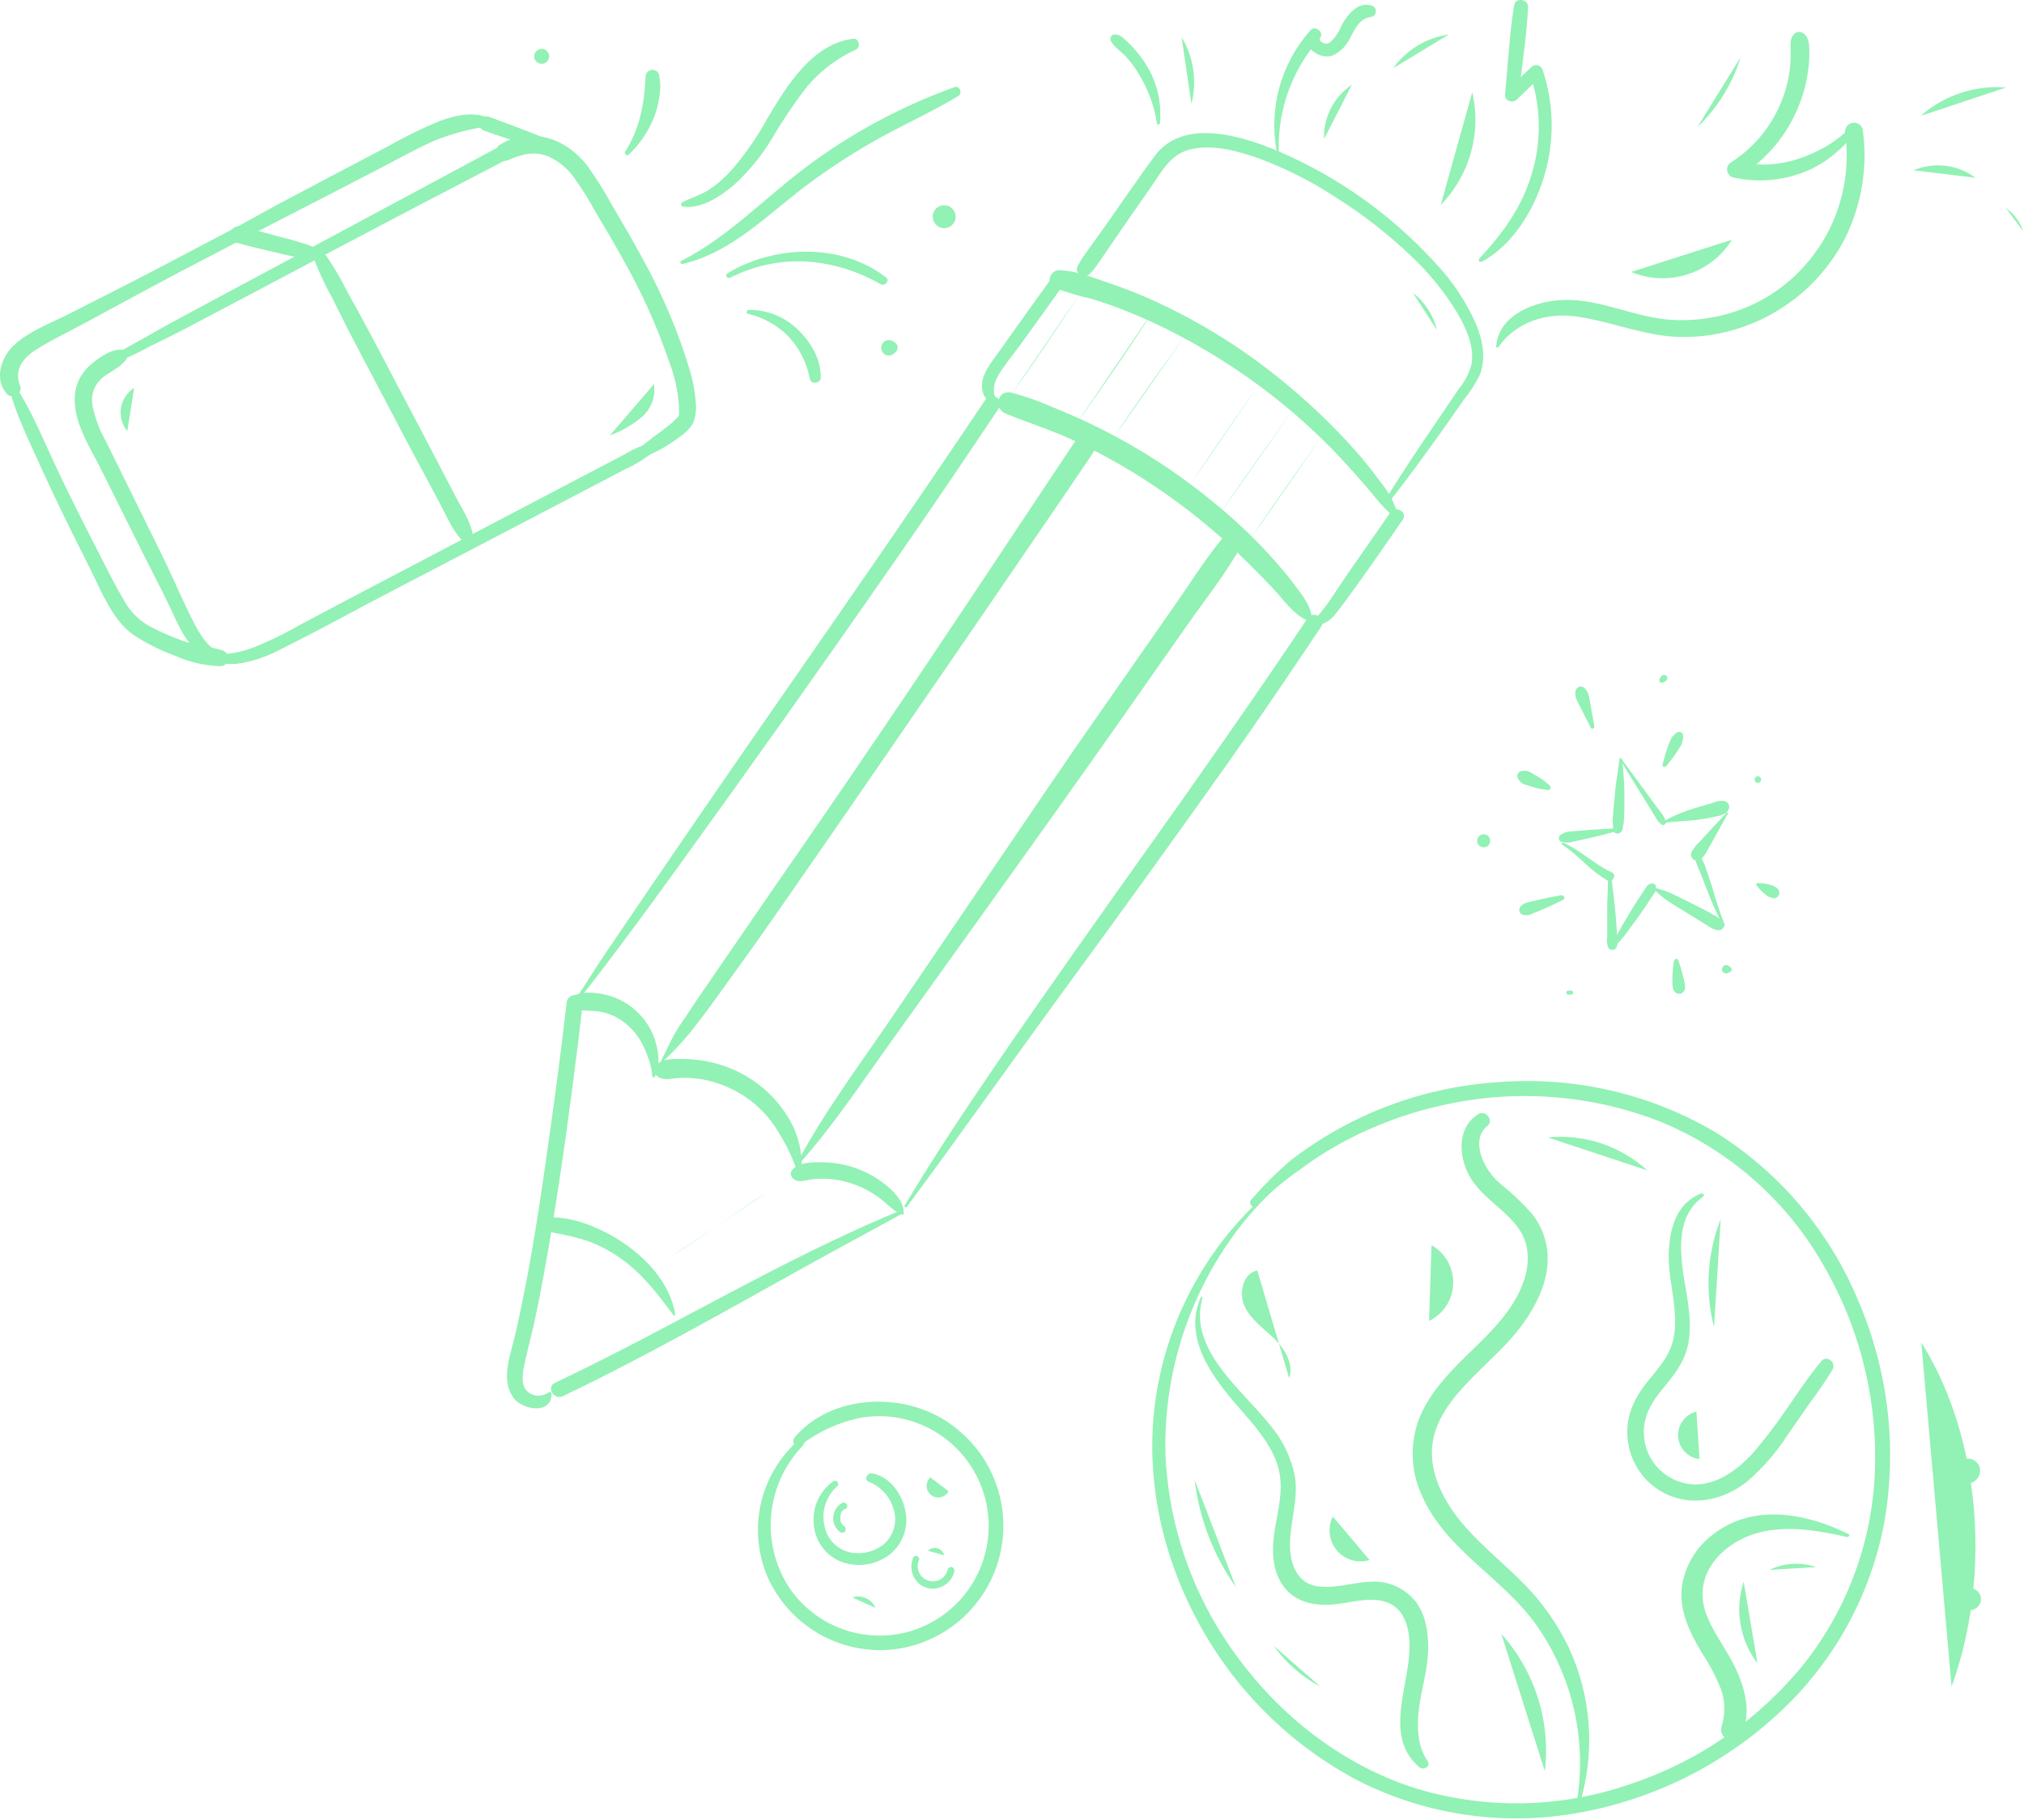 <svg width="347" height="312" viewBox="0 0 347 312" fill="none" xmlns="http://www.w3.org/2000/svg">
<g opacity="0.9">
<path d="M155.48 206.892C165.08 193.952 174.33 180.772 183.86 167.782C192.9 155.449 201.843 143.042 210.69 130.562C216.08 122.922 221.33 115.182 226.52 107.402C227.52 105.932 225.14 104.572 224.16 106.022C215.21 119.372 205.97 132.542 196.65 145.632C187.79 158.082 178.95 170.542 170.32 183.152C165.04 190.862 159.91 198.652 155.1 206.662C154.95 206.922 155.32 207.112 155.48 206.892Z" fill="#86EFAC"/>
<path d="M98.71 172.062C104.84 164.282 110.71 156.302 116.5 148.282C128.613 131.536 140.566 114.682 152.36 97.722C158.76 88.516 165.07 79.246 171.29 69.912C172.29 68.453 169.91 67.082 168.93 68.543C157.42 85.703 145.64 102.682 133.85 119.642C123.81 134.082 113.86 148.582 104 163.142C102.08 166.002 100.24 168.902 98.379 171.792C98.24 172.002 98.57 172.262 98.719 172.062H98.71Z" fill="#86EFAC"/>
<path d="M224.8 105.172C224.34 103.232 222.8 101.452 221.65 99.892C220.5 98.332 218.94 96.573 217.51 94.993C214.66 91.894 211.592 89.003 208.33 86.343C201.777 80.906 194.58 76.298 186.9 72.623C184.7 71.573 182.47 70.623 180.21 69.692C178.005 68.732 175.732 67.936 173.41 67.312C171.02 66.752 170.26 70.013 172.41 70.903C176.22 72.472 180.13 73.672 183.87 75.412C195.013 80.617 205.165 87.724 213.87 96.412C215.48 98.022 217.09 99.612 218.62 101.292C220.15 102.972 221.62 105.042 223.62 106.132C223.758 106.21 223.916 106.245 224.075 106.234C224.233 106.222 224.384 106.164 224.51 106.067C224.636 105.97 224.73 105.839 224.782 105.688C224.833 105.538 224.839 105.376 224.8 105.222V105.172Z" fill="#86EFAC"/>
<path d="M225.25 106.882C226.67 107.482 228.08 106.352 228.95 105.282C230.29 103.612 231.53 101.842 232.79 100.102C235.41 96.483 237.92 92.782 240.49 89.103C241.4 87.802 239.26 86.562 238.36 87.862L231.31 98.002C230.15 99.662 229.06 101.372 227.94 103.002C227.1 104.272 226.09 105.372 225.18 106.572C225.167 106.594 225.159 106.618 225.156 106.643C225.152 106.668 225.154 106.693 225.161 106.717C225.167 106.741 225.178 106.764 225.194 106.784C225.209 106.803 225.228 106.82 225.25 106.832V106.882Z" fill="#86EFAC"/>
<path d="M239.71 88.422C239.11 86.261 238.049 84.255 236.6 82.543C235.211 80.619 233.722 78.77 232.14 77.002C228.865 73.338 225.337 69.91 221.58 66.743C214.122 60.342 205.767 55.069 196.78 51.093C194.32 50.032 191.83 49.093 189.29 48.233C186.75 47.373 184.1 46.333 181.53 46.333C180.05 46.333 179.24 48.612 180.73 49.333C182.856 50.114 185.031 50.759 187.24 51.263C189.446 51.929 191.626 52.709 193.78 53.602C198.168 55.405 202.419 57.524 206.5 59.943C214.775 64.78 222.346 70.733 229 77.632C230.8 79.502 232.51 81.463 234.22 83.422C235.93 85.382 237.22 87.353 239.32 88.752C239.54 88.903 239.79 88.653 239.75 88.422H239.71Z" fill="#86EFAC"/>
<path d="M171.29 69.052C169.95 67.752 170.29 65.772 171.15 64.332C172.24 62.532 173.62 60.883 174.86 59.193C177.45 55.663 179.98 52.083 182.53 48.523C183.4 47.292 181.39 46.153 180.53 47.343C177.45 51.602 174.39 55.883 171.35 60.182C170.12 61.943 168.35 63.932 168.35 66.183C168.35 67.802 169.47 69.542 171.25 69.272C171.275 69.264 171.298 69.25 171.317 69.231C171.335 69.211 171.349 69.188 171.356 69.162C171.363 69.136 171.363 69.109 171.357 69.082C171.35 69.056 171.338 69.032 171.32 69.013L171.29 69.052Z" fill="#86EFAC"/>
<path d="M237.76 86.573C240.98 82.513 244.04 78.323 247.05 74.103C248.383 72.209 249.716 70.316 251.05 68.422C252.029 67.201 252.883 65.885 253.6 64.493C254.84 61.663 254.23 58.432 253.1 55.663C251.373 51.722 248.97 48.114 246 45.002C238.558 36.849 229.467 30.372 219.33 26.003C213.17 23.372 202.93 20.082 198.01 26.692C195.08 30.613 192.36 34.693 189.52 38.693L186.15 43.392C185.783 43.877 185.449 44.384 185.15 44.913C185.07 45.042 185 45.172 184.93 45.312C184.66 45.822 184.79 45.542 184.83 45.492C183.9 46.812 186.08 48.072 187 46.752C187.2 46.472 186.33 47.422 186.76 47.002L187.09 46.682C187.415 46.334 187.715 45.963 187.99 45.572C188.81 44.413 189.59 43.233 190.39 42.062C192.71 38.682 195.043 35.316 197.39 31.962C199.26 29.273 200.69 26.413 204.11 25.602C207.72 24.753 211.69 25.753 215.11 26.902C220.042 28.66 224.743 31.011 229.11 33.903C233.632 36.745 237.859 40.031 241.73 43.712C244.918 46.665 247.675 50.052 249.92 53.773C251.4 56.343 252.86 59.542 252.25 62.593C251.837 64.056 251.125 65.418 250.16 66.593C248.9 68.459 247.633 70.323 246.36 72.183C243.22 76.793 240.1 81.433 237.21 86.183C237.02 86.502 237.5 86.903 237.75 86.593L237.76 86.573Z" fill="#86EFAC"/>
<path d="M154.9 208.092C155.11 206.302 153.52 204.552 152.24 203.462C150.758 202.182 149.067 201.167 147.24 200.462C145.421 199.757 143.498 199.358 141.55 199.282C139.81 199.202 136.91 199.132 135.77 200.652C135.26 201.322 135.85 202.122 136.47 202.372C137.24 202.692 138.34 202.302 139.15 202.192C139.946 202.099 140.748 202.066 141.55 202.092C143.26 202.15 144.949 202.488 146.55 203.092C148.1 203.668 149.559 204.467 150.88 205.462C152.12 206.392 153.27 207.762 154.77 208.232C154.792 208.237 154.815 208.236 154.838 208.231C154.86 208.225 154.881 208.215 154.899 208.201C154.917 208.187 154.932 208.169 154.942 208.148C154.953 208.128 154.959 208.105 154.96 208.082L154.9 208.092Z" fill="#86EFAC"/>
<path d="M137.37 201.482C137.682 198.531 137.159 195.551 135.86 192.882C134.476 190.166 132.501 187.795 130.08 185.942C127.551 184.001 124.613 182.66 121.49 182.022C119.983 181.707 118.449 181.547 116.91 181.542C115.32 181.542 113.4 181.442 112.36 182.792C112.183 183.101 112.135 183.466 112.225 183.81C112.314 184.154 112.535 184.449 112.84 184.632C113.96 185.362 115.64 184.782 116.91 184.772C118.286 184.752 119.661 184.883 121.01 185.162C123.667 185.744 126.176 186.868 128.38 188.462C130.477 190.011 132.234 191.975 133.54 194.232C134.978 196.51 136.108 198.968 136.9 201.542C136.916 201.597 136.951 201.644 136.999 201.675C137.046 201.707 137.104 201.72 137.16 201.712C137.217 201.705 137.269 201.678 137.307 201.636C137.345 201.594 137.368 201.539 137.37 201.482Z" fill="#86EFAC"/>
<path d="M112.32 184.532C112.4 184.286 112.47 184.026 112.53 183.752C112.61 183.382 112.67 183.382 112.76 183.012C112.893 182.385 112.927 181.74 112.86 181.102C112.738 179.673 112.369 178.276 111.77 176.972C111.081 175.524 110.106 174.23 108.902 173.169C107.699 172.109 106.293 171.304 104.77 170.802C103.795 170.492 102.789 170.295 101.77 170.212C100.567 170.107 99.356 170.278 98.23 170.712C97.949 170.802 97.71 170.987 97.553 171.235C97.395 171.484 97.331 171.78 97.37 172.071C97.41 172.362 97.551 172.63 97.768 172.828C97.986 173.026 98.266 173.141 98.559 173.152C99.46 173.152 100.34 173.262 101.24 173.302C102.62 173.308 103.984 173.608 105.24 174.182C105.861 174.482 106.451 174.844 107 175.262L107.22 175.442L107.61 175.762C107.85 175.982 108.09 176.212 108.32 176.452C108.729 176.869 109.097 177.325 109.42 177.812C110.08 178.804 110.611 179.876 111 181.002C111.463 182.113 111.743 183.292 111.83 184.492C111.831 184.549 111.854 184.604 111.892 184.646C111.93 184.688 111.982 184.715 112.039 184.722C112.096 184.73 112.153 184.717 112.201 184.685C112.248 184.654 112.283 184.607 112.3 184.552L112.32 184.532Z" fill="#86EFAC"/>
<path d="M154.36 207.542C138.54 214.052 123.58 222.592 108.42 230.462C104.03 232.732 99.609 234.952 95.139 237.082C93.6 237.812 94.95 240.082 96.48 239.362C111.96 231.972 126.79 223.362 141.8 215.092C146.06 212.742 150.35 210.462 154.61 208.092C154.92 207.922 154.7 207.362 154.36 207.502V207.542Z" fill="#86EFAC"/>
<path d="M93.999 238.732C93.539 239.07 92.986 239.261 92.415 239.278C91.844 239.296 91.281 239.141 90.799 238.832C89.189 237.892 89.57 235.512 89.889 233.992C90.409 231.482 91.109 228.992 91.65 226.502C92.84 220.972 93.82 215.392 94.73 209.812C96.439 199.412 97.85 188.962 99.139 178.502C99.406 176.302 99.666 174.106 99.919 171.912C100.12 170.132 97.329 170.142 97.139 171.912C96.35 178.912 95.439 185.802 94.48 192.722C92.79 204.812 91.07 216.962 88.32 228.862C87.54 232.232 85.749 236.562 88.079 239.692C89.609 241.742 94.579 242.572 94.549 238.962C94.547 238.9 94.526 238.84 94.49 238.789C94.454 238.738 94.405 238.698 94.347 238.674C94.29 238.65 94.226 238.642 94.165 238.653C94.103 238.663 94.046 238.691 93.999 238.732Z" fill="#86EFAC"/>
<path d="M115.76 225.352C115.02 220.662 111.83 216.842 108.17 214.022C106.309 212.588 104.273 211.398 102.11 210.482C99.906 209.462 97.533 208.858 95.109 208.702C94.789 208.705 94.481 208.823 94.241 209.035C94.001 209.247 93.845 209.538 93.802 209.856C93.76 210.173 93.833 210.495 94.009 210.763C94.185 211.03 94.451 211.226 94.76 211.312C96.859 211.656 98.928 212.161 100.95 212.822C102.986 213.595 104.91 214.638 106.67 215.922C110.21 218.472 112.88 222.002 115.45 225.472C115.465 225.51 115.495 225.539 115.533 225.554C115.57 225.569 115.612 225.568 115.65 225.552C115.687 225.537 115.716 225.507 115.731 225.469C115.746 225.432 115.745 225.39 115.73 225.352H115.76Z" fill="#86EFAC"/>
<path d="M137.13 199.392C142.9 192.932 147.73 185.602 152.77 178.572C157.59 171.852 162.413 165.129 167.24 158.402C176.74 145.142 186.24 131.882 195.58 118.522C198.306 114.642 201.03 110.759 203.75 106.872C206.66 102.722 209.92 98.642 212.43 94.233C213.37 92.582 211.02 90.582 209.71 92.132C206.84 95.532 204.45 99.392 201.91 103.042C199.37 106.692 196.98 110.112 194.51 113.652C189.79 120.432 185.03 127.192 180.38 134.022C171.22 147.482 162.063 160.946 152.91 174.412C147.4 182.512 141.41 190.482 136.79 199.122C136.67 199.332 136.96 199.582 137.13 199.392Z" fill="#86EFAC"/>
<path d="M113.58 182.062C115.314 180.447 116.938 178.716 118.44 176.882C119.99 174.882 121.53 172.882 123.02 170.782C126.17 166.422 129.32 162.062 132.4 157.652C138.8 148.466 145.18 139.249 151.54 130.002C161.78 115.142 171.983 100.266 182.15 85.373C183.6 83.233 185.06 81.093 186.51 78.942C186.89 78.382 187.28 77.823 187.61 77.222C187.69 77.082 187.79 76.933 187.86 76.782C188.11 76.222 187.94 76.463 188.11 75.882C187.95 76.453 187.73 76.972 187.91 76.683C189.15 74.832 186.15 73.093 184.91 74.942C184.55 75.472 186.02 73.593 185.09 74.703L184.83 75.032C184.392 75.554 183.991 76.105 183.63 76.683C182.48 78.403 181.34 80.132 180.19 81.862L168.13 100.002C156.403 117.662 144.493 135.199 132.4 152.612C128.95 157.612 125.53 162.612 122.09 167.612C120.46 169.982 118.83 172.362 117.25 174.772C116.479 175.853 115.784 176.986 115.17 178.162C114.57 179.402 113.95 180.642 113.34 181.882C113.27 182.032 113.45 182.202 113.58 182.072V182.062Z" fill="#86EFAC"/>
<path d="M214.53 92.203C218.36 86.343 226.53 74.983 226.53 74.983L214.53 92.203Z" fill="#86EFAC"/>
<path d="M209.37 87.782C212.99 82.312 221.56 70.392 221.56 70.392L209.37 87.782Z" fill="#86EFAC"/>
<path d="M204.18 82.922C207.77 77.392 215.63 66.243 215.63 66.243L204.18 82.922Z" fill="#86EFAC"/>
<path d="M191 74.912C194.49 69.483 203.18 57.523 203.18 57.523L191 74.912Z" fill="#86EFAC"/>
<path d="M183.93 73.552C183.93 73.552 193.93 59.472 197.93 52.943L183.93 73.552Z" fill="#86EFAC"/>
<path d="M173.28 67.782C177.66 61.782 185.38 50.002 185.38 50.002L173.28 67.782Z" fill="#86EFAC"/>
<path d="M131.56 204.392C128.24 206.392 118.41 213.392 115.1 215.392L131.56 204.392Z" fill="#86EFAC"/>
<path d="M110.16 189.002L106.16 200.002L110.16 189.002Z" fill="#86EFAC"/>
<path d="M160.52 129.712L183.58 97.853L160.52 129.712Z" fill="#86EFAC"/>
<path d="M173.06 172.242L194.18 141.002L173.06 172.242Z" fill="#86EFAC"/>
<path d="M110.19 164.532L125.92 141.162L110.19 164.532Z" fill="#86EFAC"/>
<path d="M239.7 70.362L245.43 62.172L239.7 70.362Z" fill="#86EFAC"/>
<path d="M246.37 56.612C245.756 54.063 244.292 51.799 242.22 50.193L246.37 56.612Z" fill="#86EFAC"/>
<path d="M256.92 59.472C259.92 55.182 265.14 53.553 270.19 54.252C276.51 55.133 282.38 57.843 288.84 57.782C294.54 57.732 300.118 56.12 304.968 53.123C309.818 50.127 313.754 45.858 316.35 40.782C319.195 35.028 320.24 28.55 319.35 22.192C319.237 21.79 318.97 21.448 318.607 21.242C318.243 21.036 317.813 20.982 317.41 21.093C317.027 21.221 316.707 21.489 316.512 21.843C316.318 22.197 316.263 22.61 316.36 23.003C317.092 28.558 316.158 34.206 313.676 39.23C311.195 44.254 307.277 48.428 302.42 51.222C297.519 53.967 291.922 55.218 286.32 54.822C280.11 54.362 274.32 51.222 268.03 51.422C263.28 51.583 256.97 53.883 256.5 59.362C256.5 59.602 256.8 59.642 256.92 59.472Z" fill="#86EFAC"/>
<path d="M317.72 21.742C317.032 22.142 316.394 22.622 315.82 23.172C315.068 23.791 314.276 24.358 313.45 24.872C311.891 25.821 310.23 26.593 308.5 27.172C305.062 28.342 301.365 28.522 297.83 27.692L298.17 30.253C302.371 27.703 305.72 23.96 307.79 19.503C308.839 17.286 309.56 14.927 309.93 12.502C310.112 11.345 310.202 10.174 310.2 9.002C310.2 7.792 310.2 6.242 308.99 5.602C308.782 5.489 308.544 5.443 308.309 5.471C308.074 5.5 307.854 5.602 307.68 5.762C306.77 6.542 306.99 7.762 307 8.842C307.015 9.942 306.955 11.041 306.82 12.133C306.531 14.203 305.952 16.223 305.1 18.133C303.34 22.122 300.438 25.501 296.76 27.843C296.529 27.986 296.345 28.194 296.228 28.439C296.112 28.685 296.069 28.959 296.104 29.228C296.138 29.498 296.25 29.752 296.424 29.96C296.599 30.168 296.83 30.322 297.09 30.402C301.161 31.341 305.422 31.024 309.31 29.492C311.179 28.766 312.916 27.735 314.45 26.442C315.74 25.352 317.64 23.712 317.99 21.962C318.002 21.927 318.004 21.888 317.993 21.852C317.982 21.815 317.961 21.783 317.931 21.76C317.901 21.736 317.864 21.723 317.826 21.722C317.788 21.721 317.751 21.731 317.72 21.753V21.742Z" fill="#86EFAC"/>
<path d="M198.86 21.152C199.149 18.128 198.585 15.082 197.23 12.363C196.522 11.024 195.667 9.77 194.68 8.622C194.193 8.048 193.668 7.507 193.11 7.002C192.839 6.737 192.552 6.49 192.25 6.262C191.91 6.032 191.51 5.906 191.1 5.902C190.987 5.903 190.875 5.93 190.774 5.98C190.673 6.031 190.585 6.104 190.517 6.193C190.448 6.283 190.401 6.387 190.379 6.498C190.357 6.609 190.361 6.723 190.39 6.832C190.9 8.072 192.25 8.832 193.15 9.832C194.073 10.861 194.874 11.991 195.54 13.203C196.972 15.647 197.925 18.341 198.35 21.142C198.361 21.201 198.393 21.255 198.44 21.293C198.486 21.331 198.544 21.352 198.605 21.352C198.665 21.352 198.723 21.331 198.769 21.293C198.816 21.255 198.848 21.201 198.86 21.142V21.152Z" fill="#86EFAC"/>
<path d="M254 44.913C259.35 41.992 262.92 36.123 264.67 30.422C266.54 24.415 266.473 17.971 264.48 12.002C264.425 11.811 264.322 11.636 264.18 11.496C264.038 11.356 263.862 11.256 263.67 11.204C263.477 11.153 263.274 11.152 263.081 11.203C262.889 11.253 262.712 11.353 262.57 11.492L258.37 15.412L260.37 16.242C260.91 11.242 261.75 6.242 261.97 1.182C262 -0.148 259.82 -0.498 259.6 0.872C258.76 5.932 258.53 11.152 258.03 16.253C257.93 17.312 259.36 17.733 260.03 17.082L264.19 13.082L262.27 12.572C264.186 18.084 264.323 24.059 262.66 29.652C260.99 35.422 257.66 40.013 253.59 44.362C253.543 44.42 253.516 44.492 253.515 44.566C253.514 44.64 253.538 44.712 253.583 44.772C253.628 44.83 253.692 44.873 253.764 44.891C253.836 44.909 253.912 44.903 253.98 44.873L254 44.913Z" fill="#86EFAC"/>
<path d="M219.23 25.823C219.062 18.806 221.535 11.982 226.16 6.702L224.49 5.412C222.69 7.832 226.24 10.352 228.49 9.512C229.876 8.845 230.974 7.698 231.58 6.282C232.36 4.852 233.17 3.112 235.01 2.922C235.229 2.895 235.434 2.795 235.591 2.639C235.748 2.483 235.849 2.279 235.878 2.059C235.906 1.839 235.861 1.616 235.749 1.425C235.637 1.234 235.465 1.085 235.26 1.002C232.89 0.122 231 2.492 230 4.352C229.594 5.444 228.936 6.424 228.08 7.212C227.892 7.368 227.659 7.459 227.416 7.472C227.173 7.484 226.932 7.418 226.73 7.282C226.39 7.082 226.09 6.842 226.34 6.492C227.03 5.492 225.46 4.272 224.67 5.192C222.191 7.97 220.38 11.277 219.375 14.861C218.37 18.445 218.197 22.211 218.87 25.872C218.87 26.082 219.24 26.032 219.24 25.823H219.23Z" fill="#86EFAC"/>
<path d="M279.65 46.623C282.719 47.905 286.144 48.053 289.312 47.039C292.48 46.026 295.184 43.918 296.94 41.093" fill="#86EFAC"/>
<path d="M291 21.802C294.459 18.503 297.014 14.371 298.42 9.802L291 21.802Z" fill="#86EFAC"/>
<path d="M329.28 19.872C331.268 18.119 333.589 16.785 336.104 15.948C338.619 15.111 341.277 14.79 343.92 15.002" fill="#86EFAC"/>
<path d="M328.06 29.192C329.794 28.465 331.688 28.201 333.555 28.428C335.423 28.654 337.199 29.362 338.71 30.483" fill="#86EFAC"/>
<path d="M247 35.142C249.451 32.631 251.232 29.544 252.177 26.164C253.122 22.784 253.202 19.221 252.41 15.803" fill="#86EFAC"/>
<path d="M227 23.823C226.938 21.997 227.342 20.186 228.175 18.56C229.008 16.935 230.242 15.548 231.76 14.533" fill="#86EFAC"/>
<path d="M238.85 11.682C239.97 10.129 241.393 8.817 243.032 7.826C244.671 6.834 246.493 6.184 248.39 5.912" fill="#86EFAC"/>
<path d="M204.26 17.793C204.749 15.871 204.852 13.871 204.564 11.909C204.276 9.947 203.601 8.062 202.58 6.362" fill="#86EFAC"/>
<path d="M343.87 35.653C345.275 36.627 346.328 38.03 346.87 39.653L343.87 35.653Z" fill="#86EFAC"/>
<path d="M277.65 130.152C277.51 131.322 277.33 132.492 277.15 133.662C276.97 134.832 276.86 136.282 276.73 137.592C276.63 138.652 276.52 139.722 276.49 140.792C276.49 141.127 276.51 141.461 276.55 141.792C276.545 141.876 276.545 141.959 276.55 142.042C276.55 142.182 276.55 142.582 276.55 142.152C276.48 143.152 278.08 143.152 278.14 142.152C278.14 142.582 278.14 142.082 278.2 141.962C278.288 141.577 278.351 141.186 278.39 140.792C278.48 139.722 278.49 138.662 278.49 137.592C278.49 136.292 278.49 134.982 278.41 133.682C278.33 132.382 278.21 131.322 278.07 130.152C278.059 130.101 278.03 130.055 277.989 130.021C277.948 129.988 277.897 129.97 277.845 129.97C277.792 129.97 277.741 129.988 277.7 130.021C277.659 130.055 277.63 130.101 277.62 130.152H277.65Z" fill="#86EFAC"/>
<path d="M277.37 142.002C275.74 142.122 274.1 142.162 272.47 142.282L269.93 142.492C269.497 142.511 269.067 142.554 268.64 142.622C268.25 142.734 267.881 142.91 267.55 143.142C267.442 143.207 267.355 143.302 267.3 143.416C267.245 143.529 267.224 143.656 267.24 143.781C267.256 143.906 267.308 144.024 267.389 144.12C267.471 144.216 267.579 144.287 267.7 144.322C268.065 144.42 268.442 144.464 268.82 144.452C269.25 144.409 269.675 144.325 270.09 144.202L272.66 143.642C274.26 143.292 275.85 142.872 277.43 142.402C277.64 142.332 277.61 141.982 277.37 142.002Z" fill="#86EFAC"/>
<path d="M267.8 144.782C269.172 145.715 270.457 146.769 271.64 147.932C272.83 149.064 274.133 150.069 275.53 150.932C276.44 151.462 277.26 149.932 276.34 149.562C273.34 148.232 270.98 145.722 267.92 144.452C267.75 144.392 267.66 144.652 267.8 144.732V144.782Z" fill="#86EFAC"/>
<path d="M275.68 150.292C275.68 151.862 275.6 153.422 275.55 154.982C275.55 156.282 275.55 157.592 275.55 158.892V160.672C275.438 161.273 275.497 161.893 275.72 162.462C275.794 162.582 275.898 162.681 276.021 162.75C276.145 162.818 276.283 162.854 276.425 162.854C276.566 162.854 276.704 162.818 276.828 162.75C276.951 162.681 277.055 162.582 277.13 162.462C277.355 161.893 277.4 161.268 277.26 160.672C277.26 160.082 277.18 159.482 277.14 158.892C277.04 157.592 276.96 156.282 276.81 154.982C276.63 153.422 276.44 151.862 276.24 150.292C276.228 150.233 276.196 150.18 276.149 150.142C276.103 150.104 276.045 150.083 275.985 150.083C275.924 150.083 275.866 150.104 275.82 150.142C275.773 150.18 275.741 150.233 275.73 150.292H275.68Z" fill="#86EFAC"/>
<path d="M276.9 162.242C277.58 161.462 278.3 160.702 278.9 159.882L280.79 157.302C281.42 156.442 282 155.562 282.59 154.672L283.47 153.352C283.64 153.157 283.766 152.928 283.839 152.679C283.911 152.43 283.929 152.169 283.89 151.912C283.843 151.749 283.734 151.61 283.586 151.526C283.439 151.442 283.264 151.419 283.1 151.462C282.55 151.572 282.26 152.032 281.98 152.462L281.11 153.802C280.55 154.662 279.98 155.512 279.46 156.402L277.9 159.052C277.36 159.962 276.9 160.952 276.48 161.902C276.35 162.162 276.69 162.472 276.9 162.232V162.242Z" fill="#86EFAC"/>
<path d="M283.26 152.272C283.96 152.862 284.62 153.482 285.34 154.042C286.132 154.617 286.953 155.151 287.8 155.642C289.4 156.642 291.03 157.642 292.66 158.642C293.34 159.052 294.58 159.912 295.31 159.222C296.04 158.532 295.01 157.612 294.4 157.222C292.79 156.222 291.06 155.402 289.4 154.562C288.4 154.072 287.4 153.562 286.4 153.102C285.421 152.707 284.419 152.373 283.4 152.102C283.27 152.102 283.16 152.242 283.26 152.322V152.272Z" fill="#86EFAC"/>
<path d="M295.7 158.582C294.889 156.518 294.188 154.411 293.6 152.272C293.24 151.162 292.87 150.052 292.48 148.952C292.209 148.013 291.761 147.134 291.16 146.362C290.87 146.042 290.41 146.362 290.48 146.762C290.725 147.722 291.06 148.656 291.48 149.552C291.92 150.652 292.32 151.762 292.77 152.862C293.528 154.87 294.413 156.827 295.42 158.722C295.51 158.882 295.73 158.722 295.66 158.582H295.7Z" fill="#86EFAC"/>
<path d="M277.76 130.222C278.9 132.142 280.08 134.032 281.26 135.932C281.86 136.932 282.46 137.852 283.049 138.822C283.329 139.282 283.6 139.752 283.9 140.202C284.139 140.666 284.481 141.07 284.9 141.382C284.97 141.423 285.049 141.444 285.13 141.444C285.211 141.444 285.29 141.423 285.36 141.382C285.43 141.341 285.488 141.283 285.529 141.213C285.569 141.143 285.59 141.063 285.59 140.982C285.49 140.032 284.59 139.112 284.04 138.352C283.35 137.412 282.66 136.462 281.96 135.522C280.63 133.722 279.299 131.912 277.96 130.082C277.95 130.067 277.938 130.054 277.924 130.044C277.91 130.033 277.894 130.026 277.876 130.022C277.859 130.017 277.841 130.017 277.824 130.019C277.806 130.022 277.79 130.028 277.775 130.037C277.759 130.047 277.746 130.059 277.736 130.073C277.725 130.087 277.718 130.103 277.714 130.121C277.71 130.138 277.709 130.156 277.711 130.173C277.714 130.191 277.72 130.207 277.73 130.222H277.76Z" fill="#86EFAC"/>
<path d="M285.16 141.102C287.04 140.802 288.95 140.822 290.83 140.572C291.75 140.442 292.66 140.322 293.57 140.112C294.48 139.902 295.88 139.752 296.32 138.842C296.389 138.728 296.434 138.6 296.453 138.467C296.472 138.334 296.464 138.199 296.429 138.069C296.395 137.939 296.335 137.818 296.252 137.712C296.17 137.606 296.067 137.518 295.95 137.452C294.95 136.982 293.95 137.592 292.95 137.852C291.95 138.112 291.12 138.392 290.2 138.662C288.413 139.211 286.692 139.956 285.07 140.882C284.94 140.952 285.07 141.122 285.16 141.102Z" fill="#86EFAC"/>
<path d="M296 139.342C295 140.422 294 141.496 293 142.562C292.45 143.142 291.91 143.742 291.38 144.342C290.764 144.865 290.272 145.517 289.94 146.252C289.888 146.452 289.896 146.662 289.962 146.857C290.029 147.052 290.151 147.222 290.314 147.348C290.478 147.474 290.674 147.549 290.879 147.564C291.085 147.579 291.29 147.533 291.47 147.432C292.077 146.9 292.556 146.237 292.87 145.492C293.28 144.792 293.68 144.092 294.06 143.382C294.77 142.082 295.5 140.792 296.22 139.502C296.241 139.475 296.25 139.439 296.245 139.405C296.241 139.37 296.222 139.339 296.195 139.317C296.167 139.296 296.132 139.287 296.097 139.292C296.062 139.296 296.031 139.315 296.01 139.342H296Z" fill="#86EFAC"/>
<path d="M285.68 131.332C286.27 130.562 286.89 129.812 287.42 129.002C287.68 128.612 287.94 128.232 288.18 127.832C288.439 127.311 288.573 126.735 288.57 126.152C288.568 126.015 288.527 125.882 288.451 125.768C288.374 125.654 288.266 125.565 288.14 125.512C288.011 125.465 287.872 125.454 287.738 125.48C287.604 125.507 287.48 125.57 287.38 125.662C287.197 125.812 287.023 125.972 286.86 126.142C286.619 126.403 286.432 126.709 286.31 127.042C286.13 127.462 285.99 127.902 285.83 128.332C285.51 129.222 285.29 130.152 285.03 131.062C284.91 131.472 285.45 131.632 285.68 131.332Z" fill="#86EFAC"/>
<path d="M273.34 124.512C273.15 123.432 272.96 122.352 272.76 121.272C272.67 120.742 272.58 120.212 272.48 119.682C272.428 119.409 272.361 119.138 272.28 118.872C272.126 118.536 271.916 118.228 271.66 117.962C271.531 117.834 271.366 117.748 271.188 117.716C271.009 117.684 270.825 117.707 270.66 117.782C270.496 117.849 270.356 117.962 270.256 118.108C270.157 118.254 270.102 118.426 270.1 118.602C270.062 118.937 270.082 119.275 270.16 119.602C270.268 119.913 270.402 120.214 270.56 120.502C270.79 120.982 271.04 121.442 271.28 121.912L272.73 124.782C272.91 125.132 273.38 124.872 273.32 124.532L273.34 124.512Z" fill="#86EFAC"/>
<path d="M265.66 134.632C265.333 134.385 265.019 134.122 264.72 133.842C264.355 133.568 263.97 133.321 263.57 133.102L262.49 132.462L262.18 132.302C261.968 132.207 261.741 132.15 261.51 132.132C261.242 132.12 260.975 132.154 260.72 132.232C260.6 132.268 260.49 132.329 260.398 132.413C260.306 132.496 260.233 132.599 260.186 132.715C260.139 132.83 260.119 132.954 260.126 133.079C260.134 133.203 260.169 133.324 260.23 133.432C260.336 133.665 260.486 133.875 260.67 134.052C260.795 134.167 260.933 134.267 261.08 134.352C261.251 134.432 261.428 134.499 261.61 134.552C262 134.692 262.4 134.802 262.8 134.922C263.232 135.076 263.677 135.189 264.13 135.262C264.53 135.298 264.927 135.358 265.32 135.442C265.42 135.461 265.524 135.444 265.614 135.395C265.704 135.346 265.775 135.268 265.814 135.174C265.854 135.079 265.86 134.974 265.832 134.876C265.804 134.778 265.743 134.692 265.66 134.632Z" fill="#86EFAC"/>
<path d="M267.68 153.482C266.52 153.702 265.35 153.882 264.21 154.162L262.52 154.562C262.23 154.632 261.94 154.692 261.65 154.772C261.286 154.89 260.961 155.104 260.71 155.392C260.606 155.502 260.532 155.636 260.495 155.782C260.458 155.928 260.459 156.081 260.498 156.227C260.537 156.372 260.613 156.505 260.718 156.613C260.824 156.721 260.955 156.8 261.1 156.842C261.467 156.937 261.852 156.937 262.22 156.842C262.5 156.742 262.78 156.602 263.06 156.492L264.72 155.792C265.84 155.322 266.92 154.792 268 154.262C268.46 154.042 268.12 153.402 267.68 153.482Z" fill="#86EFAC"/>
<path d="M287 164.652L286.81 166.122C286.76 166.582 286.76 167.042 286.74 167.492C286.72 167.942 286.68 168.412 286.74 168.872C286.75 169.221 286.839 169.563 287 169.872C287.102 170.043 287.25 170.181 287.426 170.271C287.603 170.361 287.802 170.4 288 170.382C288.195 170.348 288.378 170.259 288.526 170.127C288.675 169.994 288.783 169.823 288.84 169.632C288.904 169.302 288.904 168.963 288.84 168.632C288.75 168.192 288.63 167.752 288.53 167.312C288.43 166.872 288.33 166.422 288.19 165.992L287.72 164.612C287.694 164.539 287.643 164.476 287.576 164.435C287.509 164.394 287.43 164.378 287.353 164.388C287.275 164.399 287.204 164.436 287.15 164.493C287.097 164.55 287.065 164.624 287.06 164.702L287 164.652Z" fill="#86EFAC"/>
<path d="M301.19 151.832C301.492 152.235 301.826 152.613 302.19 152.962L302.78 153.422C302.901 153.539 303.039 153.637 303.19 153.712L303.48 153.822L303.87 153.962C304.091 154.021 304.327 153.998 304.533 153.897C304.738 153.796 304.901 153.624 304.99 153.412C305.07 153.199 305.075 152.965 305.004 152.749C304.933 152.532 304.79 152.347 304.6 152.222L304.25 151.992C304.076 151.884 303.887 151.803 303.69 151.752L302.95 151.562C302.416 151.454 301.874 151.401 301.33 151.402C301.1 151.402 301.02 151.682 301.15 151.832H301.19Z" fill="#86EFAC"/>
<path d="M301.37 134.212C301.518 134.212 301.661 134.153 301.766 134.048C301.871 133.943 301.93 133.801 301.93 133.652C301.93 133.504 301.871 133.361 301.766 133.256C301.661 133.151 301.518 133.092 301.37 133.092C301.221 133.092 301.079 133.151 300.974 133.256C300.869 133.361 300.81 133.504 300.81 133.652C300.81 133.801 300.869 133.943 300.974 134.048C301.079 134.153 301.221 134.212 301.37 134.212Z" fill="#86EFAC"/>
<path d="M285 115.782L284.87 115.902C284.813 115.946 284.765 116 284.73 116.062L284.68 116.142L284.51 116.442V116.542C284.494 116.598 284.494 116.657 284.51 116.712C284.5 116.745 284.5 116.78 284.51 116.812C284.52 116.867 284.548 116.916 284.59 116.952L284.68 117.022H284.78C284.835 117.037 284.894 117.037 284.95 117.022C285.002 117.032 285.057 117.032 285.11 117.022L285.41 116.842H285.48L285.59 116.752L285.71 116.612C285.757 116.564 285.795 116.506 285.82 116.442C285.846 116.379 285.86 116.311 285.86 116.242C285.86 116.174 285.846 116.106 285.82 116.042C285.795 115.979 285.757 115.921 285.71 115.872L285.6 115.792C285.519 115.74 285.425 115.713 285.33 115.712H285.2C285.109 115.739 285.027 115.787 284.96 115.852L285 115.782Z" fill="#86EFAC"/>
<path d="M268.87 170.512H269.37C269.462 170.51 269.551 170.474 269.62 170.412C269.678 170.346 269.71 170.261 269.71 170.172C269.712 170.084 269.68 169.998 269.62 169.932C269.552 169.869 269.462 169.833 269.37 169.832H268.87C268.776 169.841 268.689 169.88 268.62 169.942C268.587 169.973 268.563 170.01 268.55 170.052C268.54 170.099 268.54 170.146 268.55 170.192C268.548 170.239 268.556 170.285 268.573 170.328C268.59 170.371 268.616 170.41 268.65 170.442C268.715 170.511 268.805 170.55 268.9 170.552L268.87 170.512Z" fill="#86EFAC"/>
<path d="M296.62 165.732L296.31 165.582L296.54 165.822L296.61 165.982V165.892C296.59 165.832 296.555 165.777 296.51 165.732C296.479 165.678 296.434 165.633 296.38 165.602C296.338 165.555 296.281 165.524 296.22 165.512C296.167 165.475 296.104 165.457 296.04 165.462C295.978 165.443 295.911 165.443 295.85 165.462C295.783 165.459 295.716 165.476 295.66 165.512C295.599 165.529 295.544 165.56 295.5 165.602C295.449 165.638 295.405 165.682 295.37 165.732C295.33 165.78 295.3 165.834 295.28 165.892C295.235 165.979 295.214 166.075 295.22 166.172V166.362L295.3 166.542L295.41 166.682L295.56 166.802L295.73 166.872H296.12L296.29 166.802L296.44 166.682L296.55 166.542C296.591 166.49 296.619 166.428 296.63 166.362L296.56 166.522L296.33 166.762L296.64 166.622C296.714 166.578 296.775 166.516 296.82 166.442C296.865 166.367 296.89 166.281 296.89 166.192C296.89 166.104 296.865 166.018 296.82 165.942C296.778 165.869 296.715 165.81 296.64 165.772L296.62 165.732Z" fill="#86EFAC"/>
<path d="M254.37 145.272C254.667 145.272 254.951 145.154 255.161 144.944C255.372 144.734 255.49 144.449 255.49 144.152C255.49 143.855 255.372 143.571 255.161 143.361C254.951 143.15 254.667 143.032 254.37 143.032C254.072 143.032 253.788 143.15 253.578 143.361C253.368 143.571 253.25 143.855 253.25 144.152C253.25 144.449 253.368 144.734 253.578 144.944C253.788 145.154 254.072 145.272 254.37 145.272Z" fill="#86EFAC"/>
<path d="M219.67 202.562C208.079 211.677 200.394 224.864 198.18 239.442C196.18 252.672 199.02 266.242 205.35 277.952C211.605 289.658 221.24 299.209 233 305.362C244.698 311.239 257.997 313.129 270.87 310.742C283.643 308.424 295.487 302.497 305 293.662C314.459 284.921 320.816 273.337 323.11 260.662C325.253 247.961 323.694 234.911 318.62 223.072C313.694 211.168 305.192 201.087 294.29 194.222C283.042 187.548 270.009 184.51 256.97 185.522C244.002 186.322 231.573 190.993 221.29 198.932C218.862 200.998 216.602 203.252 214.53 205.672C213.89 206.362 214.92 207.392 215.53 206.672C217.755 204.43 220.178 202.391 222.77 200.582C225.223 198.744 227.814 197.096 230.52 195.652C236.018 192.729 241.903 190.601 248 189.332C260.278 186.69 273.063 187.734 284.75 192.332C296.181 197.061 305.773 205.365 312.09 216.002C318.477 226.593 321.73 238.778 321.47 251.142C321.25 263.492 317.001 275.431 309.37 285.142C301.581 294.814 291.163 302.027 279.37 305.912C267.628 309.961 254.914 310.234 243.01 306.692C230.82 302.902 220.18 294.822 212.57 284.642C204.836 274.472 200.385 262.186 199.81 249.422C199.433 235.221 204 221.33 212.73 210.122C214.839 207.434 217.204 204.956 219.79 202.722C219.89 202.632 219.79 202.492 219.64 202.582L219.67 202.562Z" fill="#86EFAC"/>
<path d="M205.87 222.432C202.73 229.432 207.99 236.292 212.4 241.322C214.82 244.082 217.4 246.952 218.76 250.412C220.36 254.492 219.19 258.322 218.53 262.412C218.01 265.652 218.04 269.322 220.12 272.052C222.2 274.782 225.53 275.382 228.78 275.052C231.78 274.752 235.39 273.532 238.26 274.902C240.89 276.152 241.6 279.262 241.66 281.902C241.82 288.702 237 297.652 243.36 302.982C244.07 303.572 245.36 302.792 244.75 301.912C242.91 299.292 242.89 295.742 243.3 292.682C243.73 289.452 244.73 286.342 244.84 283.072C244.94 280.232 244.51 277.072 242.84 274.742C241.913 273.524 240.694 272.559 239.296 271.937C237.898 271.315 236.365 271.055 234.84 271.182C231.84 271.292 228.61 272.482 225.57 271.902C222.33 271.282 221.19 268.032 221.16 265.072C221.11 261.072 222.62 257.212 222.02 253.192C221.373 249.861 219.863 246.757 217.64 244.192C212.83 238.112 203.64 231.362 206.16 222.462C206.16 222.332 206 222.242 205.94 222.372L205.87 222.432Z" fill="#86EFAC"/>
<path d="M271 308.692C273.489 300.021 272.779 290.744 269 282.552C267.018 278.405 264.347 274.625 261.1 271.372C257.51 267.742 253.42 264.562 250.21 260.572C247.31 256.952 244.95 252.242 245.59 247.482C246.15 243.342 248.86 239.892 251.66 236.962C254.66 233.762 258.11 230.962 260.77 227.392C263.43 223.822 265.58 219.512 265.32 215.032C265.171 212.536 264.26 210.145 262.71 208.182C261.13 206.363 259.389 204.69 257.51 203.182C255.849 201.87 254.603 200.106 253.92 198.102C253.37 196.212 253.4 194.322 255.02 193.002C256.15 192.072 254.69 190.272 253.47 191.002C250.01 193.072 250.04 197.542 251.54 200.852C253.34 204.852 257.48 206.852 260.1 210.252C262.89 213.842 262.15 218.372 260.15 222.142C257.96 226.252 254.59 229.312 251.3 232.532C248.25 235.532 245.2 238.762 243.49 242.752C242.591 244.911 242.15 247.232 242.194 249.57C242.239 251.907 242.769 254.21 243.75 256.332C247.84 265.772 257.75 270.532 263.47 278.702C269.535 287.371 272.021 298.046 270.41 308.502C270.398 308.584 270.416 308.668 270.462 308.737C270.507 308.806 270.576 308.856 270.655 308.878C270.735 308.9 270.82 308.893 270.894 308.857C270.969 308.821 271.027 308.759 271.06 308.682L271 308.692Z" fill="#86EFAC"/>
<path d="M291.73 204.592C286.47 206.522 285.73 212.982 286.22 217.842C286.6 221.402 287.52 225.032 287.06 228.632C286.6 232.232 284.38 234.432 282.3 237.062C280.22 239.692 278.84 242.572 279 245.962C279.056 247.569 279.44 249.147 280.128 250.6C280.816 252.053 281.793 253.35 283 254.412C288 258.652 294.66 257.882 299.56 253.972C302.214 251.686 304.524 249.029 306.42 246.082C307.72 244.232 309 242.362 310.3 240.502C311.692 238.659 312.99 236.747 314.19 234.772C314.84 233.622 313.24 232.262 312.3 233.312C310 236.002 308.05 239.092 306 242.002C304.298 244.475 302.465 246.855 300.51 249.132C296.88 253.132 291.64 256.322 286.32 253.302C285.077 252.592 284.023 251.594 283.247 250.391C282.471 249.189 281.995 247.817 281.86 246.392C281.56 243.302 282.86 240.782 284.78 238.442C286.7 236.102 288.51 233.992 289.27 231.092C290.03 228.192 289.67 224.922 289.17 221.892C288.26 216.482 286.64 208.962 291.98 205.162C292.23 204.982 292.09 204.512 291.76 204.632L291.73 204.592Z" fill="#86EFAC"/>
<path d="M316.89 263.002C309.56 259.352 300.44 257.692 293.56 263.162C290.724 265.333 288.85 268.528 288.34 272.062C287.84 276.182 289.75 279.972 291.8 283.402C293.077 285.32 294.152 287.364 295.01 289.502C295.797 291.623 295.832 293.949 295.11 296.092C295.008 296.506 295.057 296.943 295.249 297.324C295.44 297.705 295.761 298.005 296.154 298.17C296.547 298.335 296.986 298.355 297.392 298.225C297.799 298.095 298.145 297.825 298.37 297.462C300.37 294.092 299.25 289.812 297.76 286.462C296.27 283.112 293.76 280.102 292.46 276.562C289.99 269.562 295.86 263.892 302.36 262.562C307.09 261.562 312.02 262.462 316.66 263.502C316.97 263.572 317.19 263.132 316.89 262.982V263.002Z" fill="#86EFAC"/>
<path d="M215.55 217.802C213.07 218.302 212.32 221.742 213.41 224.022C214.5 226.302 216.72 227.792 218.52 229.562C220.32 231.332 221.85 233.902 221.02 236.292" fill="#86EFAC"/>
<path d="M245 226.472C246.204 225.888 247.226 224.986 247.956 223.863C248.685 222.741 249.094 221.44 249.138 220.102C249.182 218.764 248.86 217.439 248.207 216.271C247.553 215.103 246.593 214.135 245.43 213.472" fill="#86EFAC"/>
<path d="M204.8 253.662C205.594 260.314 208.035 266.662 211.9 272.132L204.8 253.662Z" fill="#86EFAC"/>
<path d="M218.37 282.152C220.445 285.085 223.187 287.484 226.37 289.152L218.37 282.152Z" fill="#86EFAC"/>
<path d="M295 209.002C292.679 214.905 292.28 221.39 293.86 227.532L295 209.002Z" fill="#86EFAC"/>
<path d="M290.84 242.002C289.896 242.237 289.065 242.796 288.491 243.581C287.918 244.367 287.638 245.328 287.701 246.299C287.764 247.269 288.166 248.187 288.837 248.891C289.507 249.595 290.403 250.042 291.37 250.152" fill="#86EFAC"/>
<path d="M298.94 271.172C298.169 273.523 297.983 276.026 298.396 278.465C298.809 280.904 299.809 283.206 301.31 285.172" fill="#86EFAC"/>
<path d="M303.37 269.142C305.867 267.929 308.745 267.756 311.37 268.662L303.37 269.142Z" fill="#86EFAC"/>
<path d="M257.4 280.132C260.242 283.298 262.376 287.033 263.661 291.089C264.945 295.145 265.351 299.428 264.85 303.652" fill="#86EFAC"/>
<path d="M228.5 260.002C228.035 260.932 227.853 261.978 227.977 263.01C228.101 264.043 228.525 265.016 229.197 265.809C229.869 266.602 230.759 267.181 231.757 267.473C232.754 267.765 233.816 267.758 234.81 267.452" fill="#86EFAC"/>
<path d="M265.36 195.002C268.439 194.695 271.548 195.039 274.486 196.013C277.423 196.986 280.123 198.567 282.41 200.652" fill="#86EFAC"/>
<path d="M136.8 247.002C133.552 249.897 131.311 253.75 130.399 258.004C129.488 262.258 129.954 266.691 131.73 270.662C133.557 274.587 136.542 277.857 140.284 280.033C144.026 282.209 148.345 283.186 152.66 282.832C157.015 282.429 161.14 280.696 164.477 277.869C167.815 275.042 170.202 271.258 171.316 267.028C172.431 262.799 172.218 258.329 170.707 254.225C169.196 250.12 166.46 246.58 162.87 244.082C155.16 238.542 142.58 238.902 136.21 246.452C135.63 247.152 136.41 248.452 137.21 247.812C140.235 245.453 143.768 243.83 147.53 243.072C151.334 242.399 155.254 242.934 158.74 244.602C162.207 246.246 165.089 248.91 167 252.237C168.911 255.564 169.761 259.395 169.434 263.218C169.108 267.041 167.622 270.673 165.174 273.628C162.727 276.583 159.435 278.72 155.74 279.752C151.958 280.784 147.948 280.603 144.274 279.236C140.6 277.87 137.447 275.385 135.26 272.132C132.863 268.407 131.795 263.982 132.227 259.574C132.659 255.165 134.566 251.032 137.64 247.842C137.751 247.731 137.814 247.58 137.814 247.422C137.814 247.265 137.751 247.114 137.64 247.002C137.528 246.891 137.377 246.828 137.22 246.828C137.062 246.828 136.911 246.891 136.8 247.002Z" fill="#86EFAC"/>
<path d="M142.92 253.932C141.778 254.713 140.861 255.78 140.261 257.026C139.661 258.272 139.398 259.653 139.5 261.032C139.546 262.468 140.004 263.861 140.82 265.043C141.635 266.226 142.774 267.149 144.1 267.702C145.405 268.214 146.815 268.402 148.208 268.248C149.601 268.095 150.937 267.606 152.1 266.822C153.267 266.021 154.185 264.909 154.751 263.611C155.317 262.313 155.507 260.883 155.3 259.482C154.88 256.432 152.7 253.152 149.5 252.592C148.71 252.462 148.03 253.592 148.9 254.012C149.945 254.42 150.881 255.067 151.633 255.9C152.384 256.733 152.931 257.731 153.23 258.812C153.541 259.848 153.551 260.951 153.258 261.992C152.966 263.033 152.384 263.97 151.58 264.692C150.753 265.37 149.783 265.849 148.743 266.093C147.703 266.338 146.621 266.341 145.58 266.102C144.532 265.841 143.581 265.288 142.835 264.508C142.09 263.727 141.582 262.751 141.37 261.692C141.069 260.454 141.112 259.156 141.494 257.94C141.877 256.724 142.584 255.636 143.54 254.792C144.02 254.402 143.4 253.592 142.88 253.932H142.92Z" fill="#86EFAC"/>
<path d="M144.69 257.512C144.2 257.717 143.773 258.047 143.453 258.47C143.133 258.892 142.93 259.393 142.866 259.919C142.802 260.446 142.879 260.98 143.089 261.467C143.298 261.954 143.633 262.377 144.06 262.692C144.13 262.734 144.207 262.761 144.288 262.773C144.369 262.784 144.451 262.779 144.53 262.759C144.609 262.738 144.683 262.703 144.748 262.653C144.813 262.604 144.868 262.543 144.91 262.472C144.991 262.328 145.014 262.158 144.973 261.998C144.932 261.838 144.83 261.7 144.69 261.612L144.61 261.562L144.49 261.462L144.4 261.362L144.25 261.142C144.23 261.094 144.207 261.047 144.18 261.002L144.09 260.722C144.09 260.722 144.09 260.632 144.09 260.592C144.09 260.482 144.09 260.552 144.09 260.592C144.08 260.396 144.08 260.199 144.09 260.002V259.872C144.09 259.772 144.09 259.682 144.16 259.582C144.164 259.533 144.164 259.482 144.16 259.432C144.16 259.352 144.24 259.272 144.29 259.202L144.36 259.092C144.3 259.162 144.42 258.992 144.36 259.092L144.56 258.882L144.67 258.812L144.79 258.742C144.79 258.742 144.99 258.652 144.86 258.742C145 258.698 145.118 258.603 145.191 258.474C145.263 258.346 145.284 258.195 145.25 258.052C145.21 257.909 145.115 257.786 144.986 257.712C144.857 257.637 144.704 257.616 144.56 257.652L144.69 257.512Z" fill="#86EFAC"/>
<path d="M156.59 267.002C156.259 267.747 156.169 268.575 156.332 269.373C156.495 270.171 156.903 270.898 157.5 271.452C158.128 271.999 158.923 272.316 159.755 272.353C160.586 272.389 161.406 272.142 162.08 271.652C162.474 271.396 162.813 271.063 163.076 270.673C163.339 270.283 163.52 269.844 163.61 269.382C163.644 269.233 163.622 269.076 163.546 268.942C163.47 268.809 163.346 268.709 163.2 268.662C163.05 268.622 162.89 268.643 162.755 268.72C162.621 268.797 162.522 268.923 162.48 269.072C162.399 269.429 162.244 269.764 162.026 270.057C161.807 270.35 161.53 270.593 161.211 270.772C160.893 270.951 160.54 271.061 160.176 271.095C159.813 271.129 159.446 271.086 159.1 270.969C158.753 270.852 158.436 270.664 158.167 270.417C157.898 270.169 157.684 269.868 157.539 269.533C157.394 269.198 157.321 268.836 157.324 268.471C157.328 268.105 157.408 267.745 157.56 267.412C157.79 266.862 156.85 266.462 156.56 267.002H156.59Z" fill="#86EFAC"/>
<path d="M159.08 265.862C159.29 265.654 159.551 265.505 159.838 265.43C160.124 265.356 160.425 265.359 160.71 265.44C160.995 265.52 161.254 265.675 161.459 265.888C161.665 266.101 161.81 266.365 161.88 266.652" fill="#86EFAC"/>
<path d="M159.39 268.602L160.39 268.842L159.39 268.602Z" fill="#86EFAC"/>
<path d="M159.49 253.272C159.278 253.472 159.113 253.714 159.005 253.984C158.897 254.253 158.849 254.543 158.864 254.833C158.879 255.123 158.958 255.406 159.093 255.663C159.229 255.919 159.419 256.143 159.65 256.319C159.881 256.495 160.148 256.619 160.431 256.681C160.715 256.743 161.008 256.743 161.292 256.681C161.575 256.618 161.842 256.495 162.073 256.319C162.304 256.143 162.494 255.919 162.63 255.662" fill="#86EFAC"/>
<path d="M146.11 273.872C146.878 273.617 147.714 273.659 148.454 273.988C149.194 274.317 149.784 274.911 150.11 275.652" fill="#86EFAC"/>
<path d="M329.39 230.152C339.87 246.812 341.3 270.792 334.58 289.152L329.39 230.152Z" fill="#86EFAC"/>
<path d="M339.4 251.592C339.306 251.262 339.133 250.96 338.896 250.712C338.658 250.465 338.364 250.279 338.038 250.171C337.712 250.064 337.365 250.037 337.027 250.095C336.689 250.153 336.37 250.292 336.098 250.502C335.826 250.711 335.61 250.984 335.468 251.296C335.326 251.608 335.262 251.951 335.283 252.293C335.304 252.636 335.408 252.968 335.587 253.261C335.766 253.553 336.014 253.798 336.31 253.972C336.629 254.173 336.998 254.28 337.375 254.28C337.751 254.28 338.121 254.173 338.44 253.972C338.834 253.732 339.141 253.37 339.314 252.941C339.487 252.513 339.517 252.04 339.4 251.592Z" fill="#86EFAC"/>
<path d="M337.37 272.212C335.37 272.212 335.37 276.092 337.37 276.092C340.37 276.092 340.37 272.212 337.37 272.212Z" fill="#86EFAC"/>
<path d="M35.209 112.252C36.056 112.877 36.998 113.36 37.999 113.682C39.123 113.898 40.276 113.898 41.4 113.682C43.801 113.236 46.116 112.413 48.26 111.242C53.4 108.702 58.45 105.952 63.529 103.242L94.189 87.243L107.2 80.433C108.643 79.784 110.011 78.979 111.28 78.032C112.07 77.362 111.22 76.112 110.28 76.353C109.095 76.774 107.961 77.328 106.9 78.002L102.9 80.082L95.629 83.903L80.9 91.623C71.059 96.802 61.19 101.922 51.38 107.152C48.837 108.627 46.19 109.914 43.459 111.002C42.232 111.48 40.953 111.815 39.65 112.002C38.227 112.255 36.769 112.221 35.359 111.902C35.139 111.832 35.02 112.152 35.209 112.272V112.252Z" fill="#86EFAC"/>
<path d="M106.9 79.502C109.895 78.77 112.736 77.51 115.29 75.782C116.56 74.903 118.15 73.873 118.86 72.442C119.291 71.305 119.432 70.078 119.27 68.873C119.146 67.127 118.834 65.401 118.34 63.722C116.354 57.055 113.648 50.624 110.27 44.542C108.58 41.392 106.78 38.292 104.95 35.222C103.639 32.794 102.169 30.456 100.55 28.223C96.919 23.683 90.889 21.562 85.639 24.863C85.332 25.079 85.117 25.403 85.037 25.77C84.958 26.138 85.019 26.522 85.209 26.846C85.399 27.171 85.704 27.412 86.063 27.523C86.422 27.633 86.81 27.605 87.15 27.442C89.389 26.442 91.669 25.832 94.04 26.832C95.698 27.598 97.144 28.758 98.249 30.212C99.668 32.168 100.954 34.216 102.1 36.343C103.71 39.023 105.3 41.722 106.82 44.472C110.001 50.052 112.643 55.922 114.71 62.002C115.821 64.819 116.404 67.815 116.43 70.843C116.43 71.373 116.33 71.373 115.88 71.843C115.342 72.387 114.76 72.885 114.14 73.332C111.59 75.233 109.14 77.123 106.72 79.213C106.694 79.242 106.678 79.279 106.675 79.319C106.671 79.358 106.68 79.397 106.7 79.431C106.72 79.465 106.749 79.492 106.785 79.509C106.821 79.525 106.861 79.53 106.9 79.522V79.502Z" fill="#86EFAC"/>
<path d="M39.9 112.752C36.58 112.222 34.8 109.752 33.34 106.952C31.529 103.502 30.029 99.853 28.34 96.343C26.079 91.713 23.79 87.093 21.509 82.463C20.41 80.222 19.299 77.993 18.2 75.752C17.098 73.822 16.308 71.73 15.86 69.552C15.706 68.766 15.744 67.953 15.97 67.184C16.196 66.415 16.604 65.711 17.16 65.132C18.489 63.763 21 63.002 21.82 61.273C21.89 61.159 21.932 61.031 21.944 60.898C21.955 60.766 21.935 60.632 21.885 60.509C21.836 60.385 21.758 60.275 21.658 60.187C21.558 60.099 21.439 60.036 21.309 60.002C19.369 59.612 17.11 61.193 15.69 62.403C14.416 63.428 13.496 64.827 13.059 66.403C11.88 71.172 15.059 76.032 17.14 80.103L24.829 95.502C26.09 98.022 27.399 100.502 28.64 103.052C29.459 104.722 30.18 106.452 31.07 108.052C31.908 109.72 33.136 111.16 34.65 112.252C35.422 112.743 36.289 113.062 37.195 113.19C38.1 113.317 39.022 113.25 39.9 112.992C40.039 112.992 40.059 112.722 39.9 112.702V112.752Z" fill="#86EFAC"/>
<path d="M18.41 62.623C20.85 61.8 23.21 60.756 25.459 59.502C27.73 58.392 30 57.282 32.239 56.102L45.38 49.163C53.999 44.593 62.65 40.002 71.32 35.462C76.559 32.722 81.786 29.996 86.999 27.282C88.45 26.523 87.159 24.282 85.71 25.082C68.176 34.509 50.623 43.929 33.05 53.343C30.559 54.672 28.049 56.023 25.63 57.432C23.209 58.843 20.309 60.182 18.099 62.083C17.84 62.292 18.099 62.693 18.41 62.623Z" fill="#86EFAC"/>
<path d="M80.999 91.412C80.579 89.252 79.159 87.153 78.159 85.222L75.159 79.463C73.09 75.463 70.99 71.463 68.9 67.513C66.809 63.562 64.719 59.513 62.599 55.583C61.599 53.682 60.52 51.792 59.48 49.903C58.447 47.825 57.274 45.82 55.969 43.903C55.279 42.983 53.52 43.462 53.969 44.752C54.798 46.863 55.764 48.917 56.859 50.903C57.859 52.843 58.789 54.782 59.779 56.712C61.88 60.782 64.04 64.812 66.169 68.873C68.299 72.933 70.359 76.873 72.48 80.782L75.659 86.782C76.659 88.703 77.659 91.002 79.159 92.573C79.337 92.757 79.572 92.875 79.826 92.906C80.08 92.938 80.337 92.88 80.553 92.744C80.769 92.607 80.932 92.4 81.013 92.158C81.095 91.915 81.09 91.652 80.999 91.412Z" fill="#86EFAC"/>
<path d="M94.799 24.753C94.529 24.192 93.9 24.012 93.37 23.753C92.84 23.492 92.37 23.253 91.82 23.043C90.749 22.613 89.659 22.212 88.579 21.802C87.499 21.392 86.419 20.973 85.34 20.582C84.824 20.36 84.297 20.166 83.76 20.003C83.407 19.932 83.042 19.953 82.7 20.062C82.531 20.113 82.377 20.202 82.249 20.323C82.049 20.582 82.029 20.602 82.189 20.392C82.124 20.411 82.065 20.444 82.014 20.489C81.964 20.534 81.924 20.59 81.898 20.652C81.872 20.715 81.861 20.782 81.864 20.85C81.868 20.917 81.887 20.983 81.919 21.043C81.997 21.275 82.091 21.502 82.2 21.723C82.417 22.048 82.732 22.297 83.1 22.433C83.609 22.633 84.15 22.793 84.669 22.983C85.76 23.363 86.859 23.712 87.95 24.082C89.04 24.453 90.129 24.843 91.24 25.172C91.769 25.332 92.32 25.442 92.85 25.582C93.395 25.803 94.002 25.821 94.559 25.633C94.708 25.545 94.816 25.403 94.861 25.236C94.906 25.07 94.884 24.893 94.799 24.742V24.753Z" fill="#86EFAC"/>
<path d="M84.29 20.422C81.49 19.012 78.2 19.692 75.37 20.753C72.385 21.982 69.483 23.402 66.68 25.003C60.52 28.229 54.366 31.473 48.219 34.733C45.13 36.362 42.12 38.153 39.02 39.733L30.149 44.403C24 47.653 17.829 50.782 11.639 53.913C8.59 55.453 5 56.773 2.46 59.112C0.17 61.212 -1.04 64.933 1.16 67.513C2.02 68.513 3.99 67.442 3.46 66.172C2.34 63.483 3.88 61.422 6.13 59.983C8.73 58.333 11.569 56.983 14.28 55.523C19.939 52.462 25.599 49.383 31.279 46.383C42.499 40.492 53.779 34.773 64.999 28.933C68.1 27.323 71.169 25.602 74.35 24.163C77.488 22.888 80.779 22.027 84.139 21.602C84.26 21.567 84.368 21.496 84.45 21.4C84.531 21.304 84.583 21.186 84.599 21.061C84.615 20.936 84.594 20.809 84.539 20.696C84.484 20.582 84.398 20.488 84.29 20.422Z" fill="#86EFAC"/>
<path d="M1.6 66.683C2.77 71.123 4.88 75.373 6.77 79.543C7.97 82.192 9.19 84.823 10.46 87.442C12.059 90.752 13.71 94.043 15.36 97.323C17.36 101.252 19.22 106.322 22.959 108.902C25.155 110.326 27.503 111.5 29.959 112.402C32.43 113.512 35.093 114.127 37.8 114.212C38.127 114.203 38.44 114.077 38.683 113.858C38.926 113.639 39.084 113.34 39.127 113.015C39.17 112.691 39.097 112.362 38.919 112.086C38.742 111.811 38.473 111.607 38.16 111.512C35.999 110.832 33.69 110.662 31.52 109.932C29.397 109.191 27.337 108.282 25.36 107.212C23.526 106.092 22.038 104.486 21.059 102.572C19.849 100.572 18.82 98.472 17.75 96.403C14.85 90.743 11.96 85.082 9.27 79.323C7.22 74.933 5.37 70.323 2.67 66.252C2.594 66.152 2.487 66.08 2.366 66.047C2.244 66.015 2.116 66.025 2 66.074C1.885 66.124 1.79 66.211 1.73 66.321C1.67 66.431 1.648 66.559 1.67 66.683H1.6Z" fill="#86EFAC"/>
<path d="M54.999 43.203C54.069 42.472 52.991 41.953 51.84 41.682C50.669 41.303 49.499 40.962 48.3 40.682C45.929 40.062 43.559 39.343 41.16 38.833C40.809 38.765 40.445 38.833 40.142 39.022C39.839 39.21 39.618 39.507 39.523 39.851C39.429 40.195 39.467 40.563 39.632 40.88C39.796 41.197 40.074 41.441 40.41 41.562C42.76 42.263 45.19 42.763 47.569 43.362C48.76 43.653 49.959 43.922 51.169 44.153C52.322 44.47 53.53 44.535 54.709 44.343C54.826 44.313 54.933 44.252 55.018 44.167C55.103 44.082 55.163 43.975 55.193 43.858C55.222 43.742 55.22 43.619 55.186 43.504C55.152 43.389 55.088 43.284 54.999 43.203Z" fill="#86EFAC"/>
<path d="M23 66.502C22.4 66.882 21.888 67.385 21.497 67.978C21.107 68.571 20.848 69.24 20.736 69.941C20.624 70.642 20.663 71.359 20.85 72.043C21.037 72.728 21.367 73.365 21.82 73.912" fill="#86EFAC"/>
<path d="M23.84 77.922L29.84 90.172L23.84 77.922Z" fill="#86EFAC"/>
<path d="M104.55 74.653C106.535 73.935 108.379 72.876 110 71.522C110.809 70.838 111.429 69.957 111.8 68.964C112.171 67.972 112.281 66.9 112.12 65.853" fill="#86EFAC"/>
<path d="M110.87 62.653L108.87 59.403L110.87 62.653Z" fill="#86EFAC"/>
<path d="M58.919 30.262L66.559 32.843L58.919 30.262Z" fill="#86EFAC"/>
<path d="M72.109 27.462L79.6 30.003L72.109 27.462Z" fill="#86EFAC"/>
<path d="M7.61 58.462L15.11 60.462L7.61 58.462Z" fill="#86EFAC"/>
<path d="M18.399 57.312L23.84 59.163L18.399 57.312Z" fill="#86EFAC"/>
<path d="M20.149 53.083L25.38 54.903L20.149 53.083Z" fill="#86EFAC"/>
<path d="M117.05 35.392C120.14 35.953 123.53 33.633 125.76 31.773C128.385 29.384 130.643 26.621 132.46 23.573C134.268 20.497 136.272 17.541 138.46 14.723C140.748 12.071 143.583 9.945 146.77 8.492C147.62 8.082 147.24 6.492 146.27 6.652C139.27 7.492 134.85 14.762 131.57 20.293C129.875 23.389 127.865 26.301 125.57 28.983C124.434 30.297 123.133 31.46 121.7 32.443C120.19 33.443 118.49 33.873 116.94 34.712C116.875 34.749 116.824 34.803 116.791 34.87C116.758 34.935 116.746 35.01 116.755 35.083C116.765 35.156 116.796 35.224 116.845 35.279C116.894 35.335 116.958 35.374 117.03 35.392H117.05Z" fill="#86EFAC"/>
<path d="M117 45.263C125.65 43.263 131.91 36.443 138.82 31.363C142.702 28.493 146.771 25.884 151 23.552C155.4 21.133 160 19.052 164.28 16.473C165.07 16.003 164.56 14.613 163.64 14.943C154.41 18.254 145.735 22.944 137.91 28.852C130.91 34.153 124.72 40.703 116.8 44.733C116.5 44.883 116.71 45.333 117.02 45.263H117Z" fill="#86EFAC"/>
<path d="M125.15 47.623C129.21 45.557 133.741 44.595 138.29 44.833C142.77 45.145 147.118 46.483 151 48.742C151.72 49.133 152.62 48.112 151.91 47.562C144.25 41.623 132.73 41.962 124.69 46.883C124.603 46.945 124.543 47.037 124.52 47.142C124.498 47.246 124.516 47.355 124.569 47.447C124.623 47.54 124.709 47.609 124.811 47.641C124.912 47.673 125.022 47.667 125.12 47.623H125.15Z" fill="#86EFAC"/>
<path d="M128.3 53.812C130.969 54.445 133.4 55.834 135.3 57.812C137.117 59.811 138.343 62.277 138.84 64.933C139.05 66.002 140.74 65.752 140.72 64.683C140.7 63.091 140.299 61.527 139.55 60.123C138.809 58.739 137.842 57.488 136.69 56.422C134.456 54.269 131.462 53.086 128.36 53.133C127.97 53.133 127.86 53.742 128.27 53.833L128.3 53.812Z" fill="#86EFAC"/>
<path d="M107.77 26.532C109.595 24.813 111.037 22.728 112 20.413C112.476 19.274 112.812 18.082 113 16.863C113.11 16.201 113.18 15.533 113.21 14.863C113.19 14.175 113.119 13.49 113 12.812C112.919 12.543 112.745 12.312 112.509 12.16C112.273 12.007 111.991 11.944 111.712 11.982C111.434 12.019 111.178 12.154 110.991 12.364C110.803 12.573 110.696 12.842 110.69 13.123C110.49 17.622 109.69 22.122 107.18 26.003C106.92 26.402 107.49 26.823 107.82 26.503L107.77 26.532Z" fill="#86EFAC"/>
<path d="M161.87 39.112C162.133 39.132 162.397 39.077 162.63 38.953C162.873 38.875 163.09 38.734 163.26 38.542C163.45 38.373 163.591 38.155 163.67 37.913C163.79 37.678 163.849 37.416 163.84 37.153L163.77 36.633C163.68 36.302 163.504 36.002 163.26 35.763L162.87 35.453C162.565 35.28 162.22 35.19 161.87 35.193C161.608 35.177 161.348 35.236 161.12 35.362C160.875 35.432 160.656 35.571 160.49 35.763C160.3 35.932 160.158 36.15 160.08 36.392C159.959 36.627 159.9 36.889 159.91 37.153L159.98 37.672C160.067 38.004 160.243 38.304 160.49 38.542L160.88 38.852C161.184 39.025 161.529 39.115 161.88 39.112H161.87Z" fill="#86EFAC"/>
<path d="M153.39 58.773L153.2 58.653L153.73 59.343C153.716 59.209 153.668 59.081 153.59 58.972C153.562 58.919 153.524 58.872 153.48 58.833C153.384 58.688 153.253 58.571 153.1 58.492C152.95 58.396 152.777 58.34 152.6 58.333C152.426 58.288 152.243 58.288 152.07 58.333C151.843 58.397 151.637 58.517 151.47 58.682L151.26 58.953C151.141 59.159 151.079 59.394 151.08 59.633C151.069 59.812 151.107 59.992 151.19 60.153C151.244 60.318 151.34 60.466 151.47 60.583C151.634 60.751 151.842 60.872 152.07 60.932H152.42C152.66 60.936 152.896 60.87 153.1 60.742L153.38 60.532C153.558 60.359 153.68 60.136 153.73 59.892L153.2 60.583L153.39 60.472C153.547 60.384 153.678 60.255 153.767 60.098C153.857 59.941 153.903 59.763 153.9 59.583C153.901 59.404 153.854 59.228 153.765 59.073C153.675 58.918 153.545 58.79 153.39 58.703V58.773Z" fill="#86EFAC"/>
<path d="M92.87 10.932C93.209 10.932 93.535 10.798 93.775 10.558C94.015 10.318 94.15 9.992 94.15 9.652C94.15 9.313 94.015 8.987 93.775 8.747C93.535 8.507 93.209 8.372 92.87 8.372C92.53 8.372 92.204 8.507 91.964 8.747C91.724 8.987 91.59 9.313 91.59 9.652C91.59 9.992 91.724 10.318 91.964 10.558C92.204 10.798 92.53 10.932 92.87 10.932Z" fill="#86EFAC"/>
</g>
</svg>
